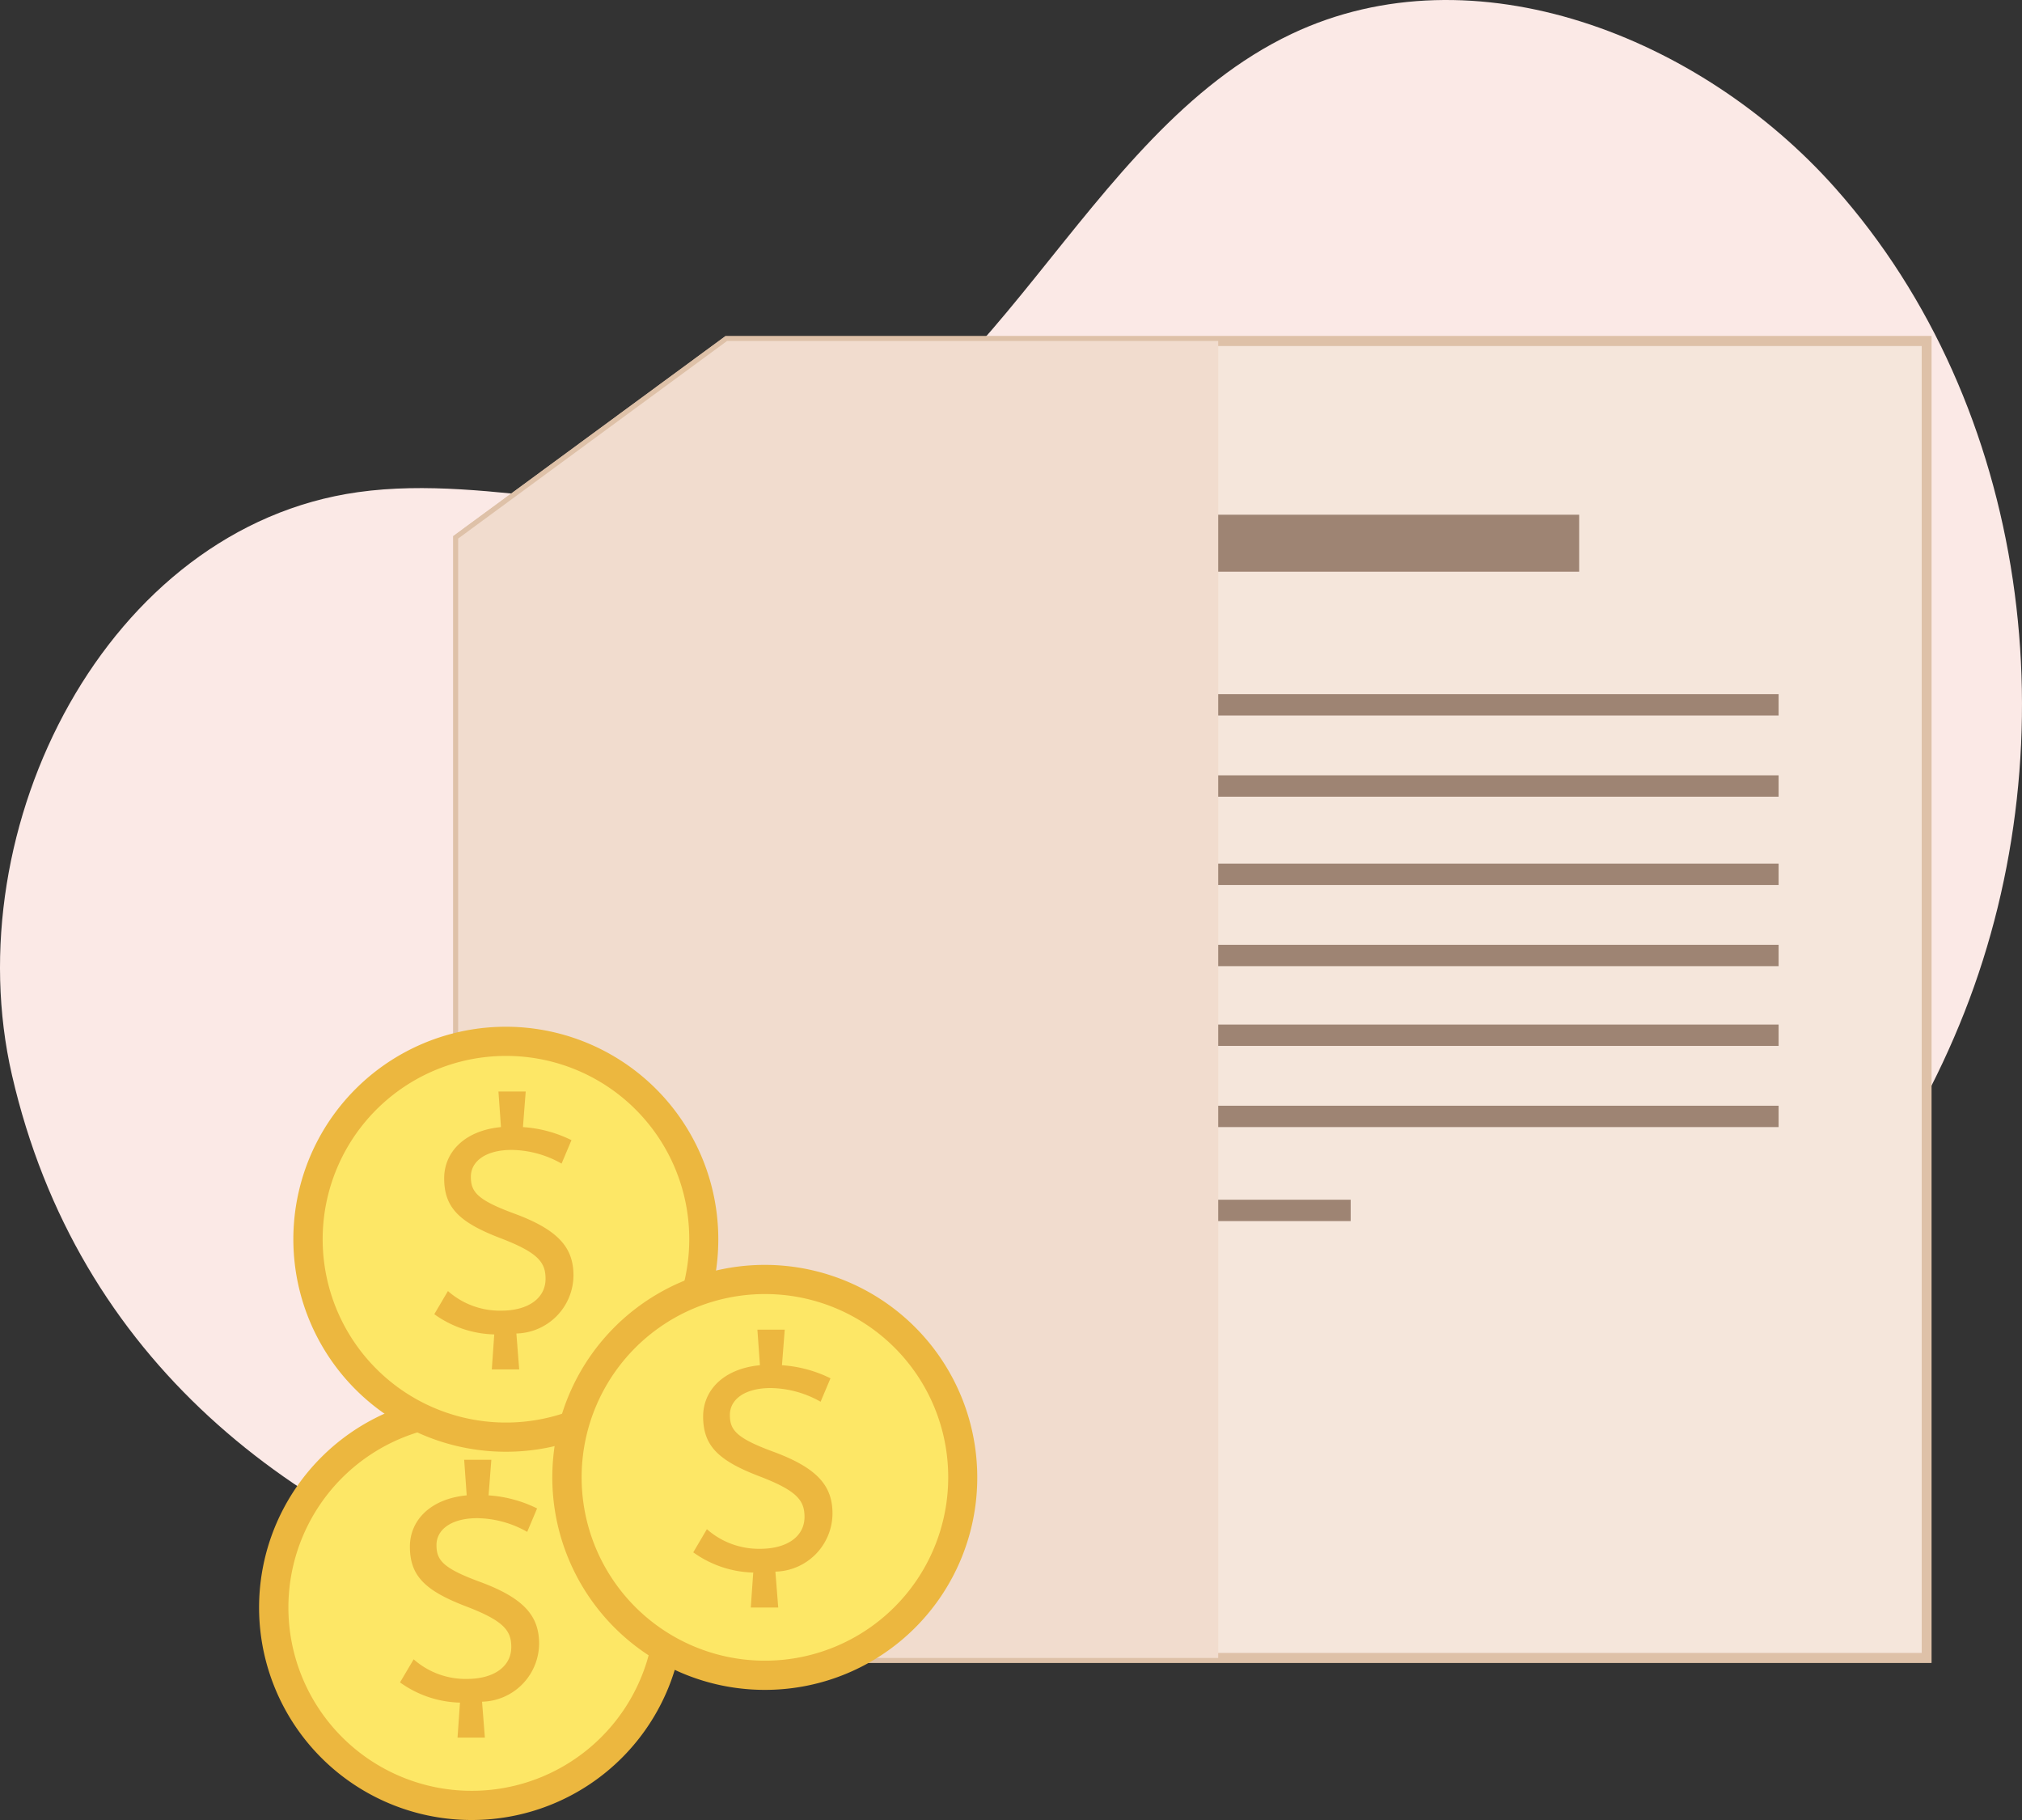 <svg xmlns="http://www.w3.org/2000/svg" xmlns:xlink="http://www.w3.org/1999/xlink" id="Vector_Smart_Object" data-name="Vector Smart Object" width="100" height="90" viewBox="0 0 100 90"><rect x="0" y="0" width="100" height="90" fill="#333333" stroke="none"/><defs><clipPath id="clip-path"><rect id="Rectangle_779" data-name="Rectangle 779" width="100" height="90" fill="none"></rect></clipPath><clipPath id="clip-path-3"><rect id="Rectangle_777" data-name="Rectangle 777" width="37.592" height="65.126" transform="translate(22.656 16.861)" fill="none"></rect></clipPath></defs><g id="Group_990" data-name="Group 990"><g id="Group_989" data-name="Group 989" clip-path="url(#clip-path)"><g id="Group_988" data-name="Group 988"><g id="Group_987" data-name="Group 987" clip-path="url(#clip-path)"><path id="Path_3429" data-name="Path 3429" d="M.592,53.164C-2.231,40.9,5.3,26.075,17.707,24.337c6.739-.944,13.756,1.853,20.31.019C49.2,21.227,53.387,6.646,63.886,1.673,72.91-2.6,84.1,1.809,90.748,9.281c9.613,10.8,11.711,27.3,6.406,40.774S79.842,73.8,66.165,78.38c-23.029,7.713-59.1,2.9-65.573-25.216" fill="#fbe9e6"></path><path id="Path_3430" data-name="Path 3430" d="M35.958,16.861l-13.3,9.772V81.987H95.283V16.861Z" fill="#f5e6db"></path><path id="Path_3431" data-name="Path 3431" d="M35.958,16.861l-13.3,9.772V81.987H95.283V16.861Z" fill="none" stroke="#dec1a8" stroke-width="0.482"></path><path id="Path_3432" data-name="Path 3432" d="M35.958,26.633V16.86l-13.3,9.772Z" fill="#ebcdba"></path><path id="Path_3433" data-name="Path 3433" d="M35.958,16.861l-13.3,9.772V81.987H95.283V16.861Z" fill="none" stroke="#dec1a8" stroke-width="0.482"></path><rect id="Rectangle_768" data-name="Rectangle 768" width="38.259" height="2.817" transform="translate(39.84 25.453)" fill="#9e8473"></rect><rect id="Rectangle_769" data-name="Rectangle 769" width="55.43" height="1.056" transform="translate(32.533 34.326)" fill="#9e8473"></rect><rect id="Rectangle_770" data-name="Rectangle 770" width="57.987" height="1.056" transform="translate(29.976 38.341)" fill="#9e8473"></rect><rect id="Rectangle_771" data-name="Rectangle 771" width="57.987" height="1.056" transform="translate(29.976 42.707)" fill="#9e8473"></rect><rect id="Rectangle_772" data-name="Rectangle 772" width="57.987" height="1.056" transform="translate(29.976 46.721)" fill="#9e8473"></rect><rect id="Rectangle_773" data-name="Rectangle 773" width="57.987" height="1.056" transform="translate(29.976 50.665)" fill="#9e8473"></rect><rect id="Rectangle_774" data-name="Rectangle 774" width="57.987" height="1.056" transform="translate(29.976 54.679)" fill="#9e8473"></rect><rect id="Rectangle_775" data-name="Rectangle 775" width="36.823" height="1.056" transform="translate(29.976 59.327)" fill="#9e8473"></rect><rect id="Rectangle_776" data-name="Rectangle 776" width="14.365" height="1.056" transform="translate(29.976 71.582)" fill="#9e8473"></rect><g id="Group_986" data-name="Group 986" style="mix-blend-mode: multiply;isolation: isolate"><g id="Group_985" data-name="Group 985"><g id="Group_984" data-name="Group 984" clip-path="url(#clip-path-3)"><path id="Path_3434" data-name="Path 3434" d="M60.248,16.861H35.958l-13.3,9.772V81.987H60.248Z" fill="#f1dcce"></path></g></g></g><path id="Path_3435" data-name="Path 3435" d="M33.111,79.482a9.737,9.737,0,1,1-9.747-9.776,9.762,9.762,0,0,1,9.747,9.776" fill="#fde766"></path><path id="Path_3436" data-name="Path 3436" d="M23.385,90A10.508,10.508,0,1,1,33.829,79.481,10.493,10.493,0,0,1,23.385,90m-.02-19.573a9.065,9.065,0,1,0,9.028,9.056,9.053,9.053,0,0,0-9.028-9.056" fill="#ecb73f"></path><path id="Path_3437" data-name="Path 3437" d="M20.458,82.054a3.877,3.877,0,0,0,2.628.97c1.352,0,2.2-.62,2.2-1.577,0-.818-.371-1.3-2.261-2.02-2.044-.785-2.751-1.526-2.753-2.946,0-1.3,1.012-2.363,2.809-2.535l-.125-1.76H24.3l-.137,1.761a6.336,6.336,0,0,1,2.4.646l-.49,1.159a5.113,5.113,0,0,0-2.475-.677c-1.244,0-2.012.543-2.011,1.33,0,.741.308,1.142,2.152,1.82,2.213.816,2.921,1.711,2.923,3.054A2.892,2.892,0,0,1,23.84,84.15l.14,1.776H22.628l.121-1.73a5.3,5.3,0,0,1-2.966-1Z" fill="#ecb73f"></path><path id="Path_3438" data-name="Path 3438" d="M34.806,61.271a9.737,9.737,0,1,1-9.747-9.776,9.762,9.762,0,0,1,9.747,9.776" fill="#fde766"></path><path id="Path_3439" data-name="Path 3439" d="M25.08,71.789A10.508,10.508,0,1,1,35.524,61.27,10.493,10.493,0,0,1,25.08,71.789m-.02-19.573a9.065,9.065,0,1,0,9.028,9.056,9.053,9.053,0,0,0-9.028-9.056" fill="#ecb73f"></path><path id="Path_3440" data-name="Path 3440" d="M22.153,63.843a3.877,3.877,0,0,0,2.628.97c1.352,0,2.2-.62,2.2-1.577,0-.818-.371-1.3-2.261-2.02-2.044-.785-2.751-1.526-2.753-2.946,0-1.3,1.012-2.363,2.809-2.535l-.125-1.76H26l-.137,1.761a6.336,6.336,0,0,1,2.4.646l-.49,1.159a5.113,5.113,0,0,0-2.475-.677c-1.244,0-2.012.543-2.011,1.33,0,.741.308,1.142,2.152,1.82,2.213.816,2.921,1.711,2.923,3.054a2.892,2.892,0,0,1-2.824,2.874l.14,1.776H24.323l.121-1.73a5.3,5.3,0,0,1-2.966-1Z" fill="#ecb73f"></path><path id="Path_3441" data-name="Path 3441" d="M47.613,73.047a9.737,9.737,0,1,1-9.747-9.776,9.762,9.762,0,0,1,9.747,9.776" fill="#fde766"></path><path id="Path_3442" data-name="Path 3442" d="M37.887,83.565A10.508,10.508,0,1,1,48.331,73.046,10.493,10.493,0,0,1,37.887,83.565m-.02-19.573a9.065,9.065,0,1,0,9.028,9.056,9.053,9.053,0,0,0-9.028-9.056" fill="#ecb73f"></path><path id="Path_3443" data-name="Path 3443" d="M34.96,75.619a3.877,3.877,0,0,0,2.628.97c1.352,0,2.2-.62,2.2-1.577,0-.818-.371-1.3-2.261-2.02-2.044-.785-2.751-1.526-2.753-2.946,0-1.3,1.012-2.363,2.809-2.535l-.125-1.76h1.352l-.137,1.761a6.336,6.336,0,0,1,2.4.646l-.49,1.159a5.113,5.113,0,0,0-2.475-.677c-1.244,0-2.012.543-2.011,1.33,0,.741.308,1.142,2.152,1.82,2.213.816,2.921,1.711,2.923,3.054a2.892,2.892,0,0,1-2.824,2.874l.14,1.776H37.131l.121-1.73a5.3,5.3,0,0,1-2.966-1Z" fill="#ecb73f"></path></g></g></g></g></svg>